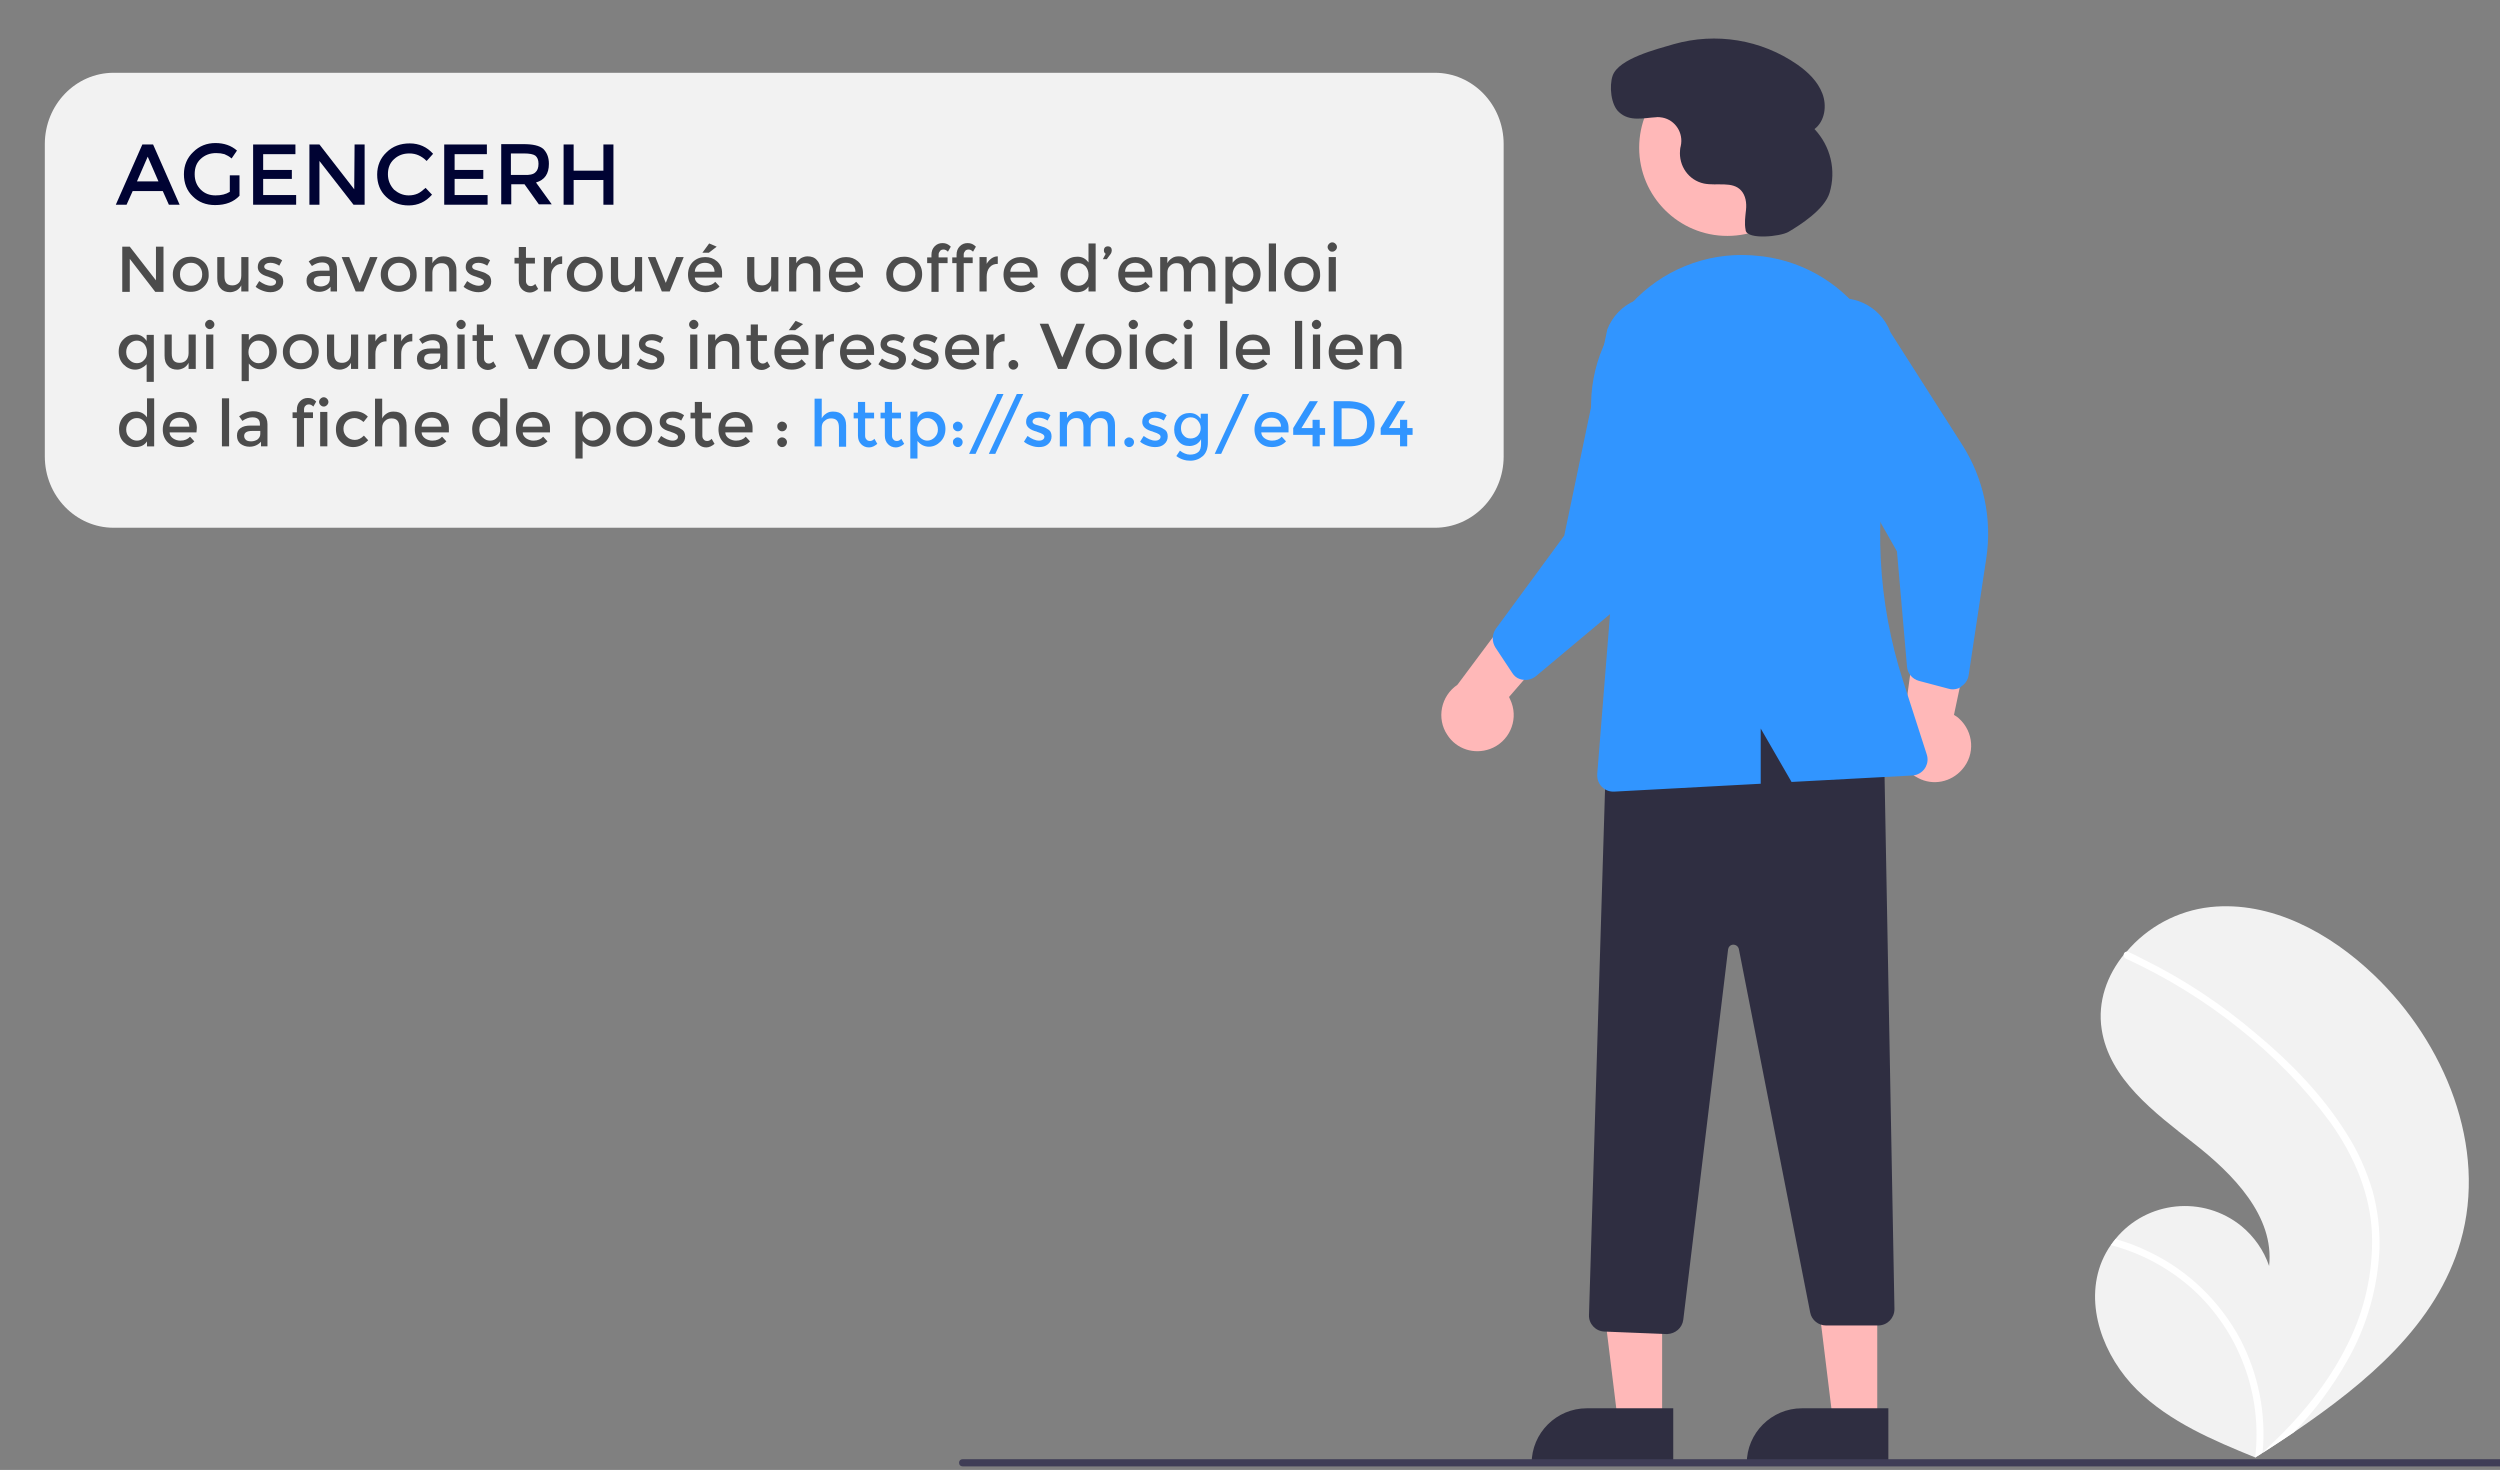<?xml version="1.0" encoding="utf-8"?>
<!-- Generator: Adobe Illustrator 24.0.1, SVG Export Plug-In . SVG Version: 6.00 Build 0)  -->
<svg version="1.1" id="e3c91520-adea-4e7e-8a45-4c2f0701f0ab"
	 xmlns="http://www.w3.org/2000/svg" xmlns:xlink="http://www.w3.org/1999/xlink" x="0px" y="0px" viewBox="0 0 697.3 410"
	 style="enable-background:new 0 0 697.3 410;" xml:space="preserve">
<rect x="0" y="0" width="697.3" height="410" fill="#808080" stroke="none"/>
<style type="text/css">
	.st0{fill:#F2F2F2;}
	.st1{fill:#FFFFFF;}
	.st2{fill:#FFB8B8;}
	.st3{fill:#2F2E41;}
	.st4{fill:#3195FF;}
	.st5{fill:#3F3D56;}
	.st6{fill:#000333;}
	.st7{fill:#4C4C4C;}
</style>
<path class="st0" d="M686.3,346.3c-6.7,23.2-26.2,39.4-46.5,53.2c-2.8,1.9-5.7,3.8-8.5,5.6c0,0,0,0-0.1,0c-0.1,0.1-0.3,0.2-0.4,0.3
	c-0.6,0.4-1.2,0.8-1.8,1.1l0.3,0.1c0,0,0.3,0.2,0,0c-0.1,0-0.2-0.1-0.3-0.1c-11.8-4.8-23.8-9.9-32.9-18.8c-9.4-9.3-14.9-23.8-9.8-36
	c0.7-1.6,1.5-3.1,2.5-4.5c0.4-0.6,0.9-1.2,1.3-1.7c8.7-10.6,24.4-12.2,35.1-3.5c3.5,2.9,6.2,6.7,7.7,11.1c1.5-13.9-10-25.6-21-34.2
	c-11-8.6-23.6-18-25.7-31.8c-1.2-7.7,1.5-15.2,6.4-21.1c0.2-0.2,0.3-0.4,0.5-0.5c5.9-7,14.3-11.5,23.4-12.5
	c16.9-1.8,33.4,7.2,45.7,19C681.9,290.8,693.9,319.9,686.3,346.3z"/>
<path class="st1" d="M654.4,316c3.3,5.1,5.7,10.6,7.4,16.3c1.4,5.2,2,10.5,1.9,15.9c-0.5,11-3.5,21.7-9,31.3
	c-4.1,7.3-9.1,14-14.9,20c-2.8,1.9-5.7,3.8-8.5,5.6c0,0,0,0-0.1,0c-0.1,0.1-0.3,0.2-0.4,0.3c-0.6,0.4-1.2,0.8-1.8,1.1
	c0,0,0.6,0.3,0.3,0.2c-0.1,0-0.2-0.1-0.3-0.1c2.1-17.6-4.4-35.2-17.5-47.1c-6.5-5.8-14.3-10-22.7-12.2c0.4-0.6,0.9-1.2,1.3-1.7
	c3.2,0.9,6.4,2.1,9.4,3.6c10.9,5.2,19.7,13.8,25.4,24.4c5,9.7,7.2,20.6,6.2,31.5c0.5-0.4,1-0.9,1.4-1.3c9-8.4,17-18,22.4-29.1
	c4.7-9.4,7-19.8,6.7-30.3c-0.4-11.4-5-22-11.6-31.3c-7.2-9.8-15.8-18.6-25.4-26.2c-9.7-7.8-20.3-14.3-31.6-19.5
	c-0.5-0.2-0.8-0.9-0.6-1.4c0.1-0.2,0.2-0.4,0.5-0.5c0.2-0.1,0.5-0.1,0.7,0c1.4,0.6,2.8,1.3,4.1,2c11.4,5.6,22.1,12.7,31.8,21
	C639,296.4,647.8,305.5,654.4,316z"/>
<path class="st2" d="M415.6,208.9c5.2-1.9,7.9-7.7,6-12.9c-0.2-0.6-0.5-1.1-0.7-1.6l23.4-27l-18.4-2.4l-19.4,26
	c-4.6,3.1-5.9,9.4-2.8,14C406.3,209,411.2,210.5,415.6,208.9z"/>
<path class="st2" d="M547.3,214.6c3.7-4.2,3.2-10.5-0.9-14.2c-0.4-0.4-0.9-0.7-1.4-1l7.4-35l-17.3,6.8l-4.4,32.2
	c-2.6,5-0.6,11.1,4.3,13.6C539.1,219.2,544.2,218.2,547.3,214.6L547.3,214.6z"/>
<polygon class="st2" points="463.6,396.8 451.3,396.8 445.5,349.5 463.6,349.5 "/>
<path class="st3" d="M466.7,408.7l-39.5,0v-0.5c0-8.5,6.9-15.4,15.4-15.4c0,0,0,0,0,0h0l24.1,0L466.7,408.7z"/>
<polygon class="st2" points="523.6,396.8 511.3,396.8 505.5,349.5 523.6,349.5 "/>
<path class="st3" d="M526.7,408.7l-39.5,0v-0.5c0-8.5,6.9-15.4,15.4-15.4c0,0,0,0,0,0h0l24.1,0L526.7,408.7z"/>
<path class="st3" d="M464.9,372.1l-17.4-0.7c-2.5-0.1-4.4-2.2-4.3-4.6l4.9-160.4l0.3-0.1c30.4-11,55.6-10.2,76.9,2.5l0.2,0.1
	l2.9,156.2c0,2.5-1.9,4.5-4.4,4.6c0,0-0.1,0-0.1,0h-14.6c-2.1,0-4-1.5-4.4-3.6L485,264.7c-0.2-0.8-0.9-1.3-1.8-1.2
	c-0.6,0.1-1.1,0.6-1.2,1.3l-12.5,103.3c-0.3,2.3-2.2,3.9-4.5,4C465,372.1,464.9,372.1,464.9,372.1z"/>
<circle class="st2" cx="481.8" cy="41.2" r="24.6"/>
<path class="st4" d="M423.9,189.4c-0.9-0.3-1.6-0.9-2.1-1.7l-4.7-7.1c-1-1.6-1-3.6,0.1-5.2l19.1-26l12-57.5
	c2.9-7.5,11.3-11.2,18.8-8.2c7.5,2.9,11.2,11.3,8.2,18.8l-5.7,36.6c-1.7,11.1-7.4,21.2-16,28.4l-25.2,21.1c-1,0.8-2.3,1.2-3.5,1
	C424.6,189.6,424.2,189.5,423.9,189.4z"/>
<path class="st4" d="M546.2,192c-0.9,0.3-1.8,0.4-2.7,0.1l-8.3-2.2c-1.8-0.5-3.2-2.1-3.3-4l-2.8-32.1l-29-51.1
	c-2.8-7.5,1.1-15.8,8.6-18.6c7.5-2.8,15.8,1.1,18.6,8.6c0,0,0,0,0,0l19.9,31.2c6.1,9.5,8.5,20.8,6.8,31.9l-4.9,32.5
	c-0.2,1.3-0.9,2.4-2,3.1C546.9,191.7,546.5,191.9,546.2,192z"/>
<path class="st4" d="M454.9,84.8c8.5-9.4,20.9-14.4,33.5-13.6c0.4,0,0.8,0.1,1.2,0.1h0c12,0.9,23,7,30.2,16.6
	c7.3,9.8,10,22.2,7.5,34.1c-4.8,22.5-3.6,45.9,3.5,67.9l6.6,20.5c0.8,2.4-0.5,4.9-2.9,5.7c-0.4,0.1-0.8,0.2-1.1,0.2l-33.7,1.8
	l-8.6-14.9v15.4l-40.9,2.2c-0.1,0-0.2,0-0.2,0c-2.5,0-4.5-2-4.5-4.5c0-0.1,0-0.2,0-0.4l4.6-57.4l-5.8-39
	C442.3,107,446.2,94.2,454.9,84.8z"/>
<path class="st3" d="M498.8,64.7c-2.3,1.3-11.3,2.2-11.9-0.4l0-0.1c-0.4-1.9-0.1-3.8,0.1-5.7s-0.1-4-1.4-5.4
	c-2.4-2.6-6.7-1.2-10.3-1.9c-4.3-0.9-7.1-4.9-6.7-9.3c0-0.4,0.1-0.8,0.2-1.2c0.8-3.6-1.5-7.2-5.1-7.9c-0.6-0.1-1.2-0.2-1.8-0.1
	c-3.5,0.2-7.4,1.3-10.3-1.4c-2.3-2-2.8-7.3-1.8-10.2c1.7-4.8,12.4-7.4,17.1-8.8C478.6,9,491.2,11,501.3,18c3,2.1,5.7,4.7,7,8.1
	s0.7,7.7-2.2,9.9c4.5,4.8,6.1,11.5,4.2,17.8C508.9,58.4,502.2,62.7,498.8,64.7z"/>
<path class="st5" d="M707.5,409h-439c-0.6,0-1-0.4-1-1s0.4-1,1-1h439c0.6,0,1,0.4,1,1S708,409,707.5,409z"/>
<path class="st0" d="M31.7,20.3h368.5c10.6,0,19.2,8.9,19.2,19.9v87.1c0,11-8.6,19.9-19.2,19.9H31.7c-10.6,0-19.2-8.9-19.2-19.9
	V40.2C12.5,29.2,21.1,20.3,31.7,20.3z"/>
<g>
	<path class="st6" d="M37,53.3l-1.7,3.8h-3l7.4-16.8h3l7.4,16.8h-3l-1.7-3.8H37z M44.2,50.6l-3-6.9l-3,6.9H44.2z"/>
	<path class="st6" d="M64,48.9h2.8v5.7c-1.6,1.7-3.8,2.6-6.8,2.6c-2.5,0-4.6-0.8-6.2-2.4c-1.7-1.6-2.5-3.7-2.5-6.2s0.9-4.6,2.6-6.2
		c1.7-1.7,3.8-2.5,6.2-2.5s4.4,0.7,6,2.1l-1.5,2.2c-0.7-0.6-1.3-0.9-2-1.2c-0.7-0.2-1.4-0.3-2.3-0.3c-1.7,0-3.1,0.5-4.3,1.6
		s-1.7,2.5-1.7,4.3s0.6,3.2,1.7,4.3c1.1,1.1,2.5,1.6,4.1,1.6s2.9-0.3,4-1v-4.6H64z"/>
	<path class="st6" d="M82.4,40.3V43h-9v4.4h8v2.5h-8v4.5h9.2v2.7h-12V40.3L82.4,40.3L82.4,40.3z"/>
	<path class="st6" d="M98.9,40.3h2.8v16.8h-3.1l-9.5-12.2v12.2h-2.8V40.3h2.8l9.7,12.5L98.9,40.3L98.9,40.3z"/>
	<path class="st6" d="M114,54.5c1,0,1.8-0.2,2.5-0.5s1.4-0.9,2.2-1.6l1.8,1.9c-1.8,2-3.9,3-6.5,3c-2.5,0-4.6-0.8-6.3-2.4
		c-1.7-1.6-2.5-3.7-2.5-6.2s0.9-4.6,2.6-6.2c1.7-1.7,3.9-2.5,6.5-2.5s4.8,1,6.5,2.9l-1.8,2c-0.8-0.8-1.6-1.3-2.3-1.6
		c-0.7-0.3-1.5-0.5-2.5-0.5c-1.7,0-3.1,0.5-4.3,1.6c-1.2,1.1-1.7,2.5-1.7,4.2s0.6,3.1,1.7,4.3C111.1,53.9,112.4,54.5,114,54.5z"/>
	<path class="st6" d="M135.8,40.3V43h-9v4.4h8v2.5h-8v4.5h9.2v2.7h-12.1V40.3L135.8,40.3L135.8,40.3z"/>
	<path class="st6" d="M153.1,45.7c0,2.8-1.2,4.5-3.6,5.2l4.4,6.1h-3.6l-4-5.6h-3.7V57h-2.8V40.2h6.2c2.6,0,4.4,0.4,5.5,1.3
		C152.5,42.5,153.1,43.8,153.1,45.7z M149.3,48.1c0.6-0.5,0.9-1.3,0.9-2.4s-0.3-1.8-0.9-2.3c-0.6-0.4-1.6-0.6-3.2-0.6h-3.6v6h3.5
		C147.7,48.9,148.8,48.6,149.3,48.1z"/>
	<path class="st6" d="M157.2,57.1V40.3h2.8v7.3h8.3v-7.3h2.8v16.8h-2.8v-6.9H160v6.9H157.2z"/>
</g>
<g>
	<path class="st7" d="M43.5,68.8h2.1v12.6h-2.3l-7.1-9.2v9.2h-2.1V68.8h2.1l7.3,9.4V68.8z"/>
	<path class="st7" d="M56.8,80c-1,1-2.2,1.4-3.6,1.4s-2.6-0.5-3.6-1.4c-1-1-1.4-2.1-1.4-3.5s0.5-2.5,1.4-3.5c1-1,2.2-1.4,3.6-1.4
		s2.6,0.5,3.6,1.4s1.4,2.1,1.4,3.5C58.3,77.9,57.8,79.1,56.8,80z M51.1,78.8c0.6,0.6,1.3,0.9,2.2,0.9s1.6-0.3,2.2-0.9
		c0.6-0.6,0.9-1.3,0.9-2.3c0-0.9-0.3-1.7-0.9-2.3c-0.6-0.6-1.3-0.9-2.2-0.9s-1.6,0.3-2.2,0.9c-0.6,0.6-0.9,1.3-0.9,2.3
		C50.2,77.5,50.5,78.2,51.1,78.8z"/>
	<path class="st7" d="M67.3,76.9v-5.2h2v9.6h-2v-1.7C67,80.2,66.5,80.7,66,81c-0.6,0.3-1.2,0.5-1.8,0.5c-1.1,0-2-0.3-2.6-1
		c-0.7-0.7-1-1.6-1-2.9v-5.9h2V77c0,1.8,0.7,2.6,2.2,2.6c0.7,0,1.3-0.2,1.8-0.7C67,78.5,67.3,77.8,67.3,76.9z"/>
	<path class="st7" d="M79,78.5c0,0.9-0.3,1.6-1,2.2c-0.7,0.5-1.5,0.8-2.5,0.8c-0.7,0-1.4-0.1-2.2-0.4s-1.4-0.6-2-1.1l1-1.6
		c1.1,0.8,2.2,1.3,3.2,1.3c0.5,0,0.8-0.1,1.1-0.3c0.3-0.2,0.4-0.5,0.4-0.8c0-0.5-0.6-0.9-1.9-1.3c-0.1,0-0.2-0.1-0.2-0.1
		c-2-0.5-3-1.4-3-2.7c0-0.9,0.3-1.6,1-2.1s1.6-0.8,2.7-0.8s2.1,0.3,3.1,1l-0.8,1.5c-0.8-0.5-1.6-0.8-2.5-0.8c-0.5,0-0.9,0.1-1.2,0.3
		c-0.3,0.2-0.5,0.4-0.5,0.8c0,0.3,0.2,0.5,0.5,0.7c0.2,0.1,0.5,0.2,0.9,0.3c0.4,0.1,0.7,0.2,1,0.3c0.3,0.1,0.6,0.2,0.9,0.3
		c0.3,0.1,0.6,0.3,0.9,0.5C78.7,76.9,79,77.6,79,78.5z"/>
	<path class="st7" d="M94,81.3h-1.8V80c-0.8,0.9-1.9,1.4-3.2,1.4c-1,0-1.8-0.3-2.5-0.8c-0.7-0.6-1-1.3-1-2.3s0.3-1.6,1-2.1
		s1.6-0.7,2.8-0.7h2.6v-0.4c0-1.3-0.7-1.9-2.1-1.9c-0.9,0-1.8,0.3-2.8,1l-0.9-1.3c1.2-0.9,2.5-1.4,4-1.4c1.1,0,2,0.3,2.8,0.9
		c0.7,0.6,1.1,1.5,1.1,2.7V81.3z M92,77.8V77h-2.3c-1.5,0-2.2,0.5-2.2,1.4c0,0.5,0.2,0.8,0.5,1.1c0.4,0.2,0.9,0.4,1.5,0.4
		s1.2-0.2,1.7-0.5S92,78.4,92,77.8z"/>
	<path class="st7" d="M99.2,81.3l-3.9-9.6h2.1l2.9,7.2l2.9-7.2h2.1l-3.9,9.6H99.2z"/>
	<path class="st7" d="M114.8,80c-1,1-2.2,1.4-3.6,1.4s-2.6-0.5-3.6-1.4c-1-1-1.4-2.1-1.4-3.5s0.5-2.5,1.4-3.5c1-1,2.2-1.4,3.6-1.4
		s2.6,0.5,3.6,1.4s1.4,2.1,1.4,3.5C116.3,77.9,115.8,79.1,114.8,80z M109.1,78.8c0.6,0.6,1.3,0.9,2.2,0.9c0.9,0,1.6-0.3,2.2-0.9
		s0.9-1.3,0.9-2.3c0-0.9-0.3-1.7-0.9-2.3c-0.6-0.6-1.3-0.9-2.2-0.9c-0.9,0-1.6,0.3-2.2,0.9s-0.9,1.3-0.9,2.3
		C108.2,77.5,108.5,78.2,109.1,78.8z"/>
	<path class="st7" d="M120.6,76.1v5.2h-2v-9.6h2v1.7c0.3-0.6,0.8-1,1.3-1.4s1.2-0.5,1.8-0.5c1.1,0,2,0.3,2.6,1c0.7,0.7,1,1.6,1,2.9
		v5.9h-2V76c0-1.8-0.7-2.6-2.2-2.6c-0.7,0-1.3,0.2-1.8,0.7C120.8,74.6,120.6,75.3,120.6,76.1z"/>
	<path class="st7" d="M137,78.5c0,0.9-0.3,1.6-1,2.2c-0.7,0.5-1.5,0.8-2.5,0.8c-0.7,0-1.4-0.1-2.2-0.4s-1.4-0.6-2-1.1l1-1.6
		c1.1,0.8,2.2,1.3,3.2,1.3c0.5,0,0.8-0.1,1.1-0.3c0.3-0.2,0.4-0.5,0.4-0.8c0-0.5-0.6-0.9-1.9-1.3c-0.1,0-0.2-0.1-0.2-0.1
		c-2-0.5-3-1.4-3-2.7c0-0.9,0.3-1.6,1-2.1s1.6-0.8,2.7-0.8s2.1,0.3,3.1,1l-0.8,1.5c-0.8-0.5-1.6-0.8-2.5-0.8c-0.5,0-0.9,0.1-1.2,0.3
		c-0.3,0.2-0.5,0.4-0.5,0.8c0,0.3,0.2,0.5,0.5,0.7c0.2,0.1,0.5,0.2,0.9,0.3c0.4,0.1,0.7,0.2,1,0.3c0.3,0.1,0.6,0.2,0.9,0.3
		c0.3,0.1,0.6,0.3,0.9,0.5C136.7,76.9,137,77.6,137,78.5z"/>
	<path class="st7" d="M146.7,73.4v4.9c0,0.5,0.1,0.8,0.4,1.1c0.2,0.3,0.6,0.4,1,0.4s0.8-0.2,1.2-0.6l0.8,1.4c-0.7,0.6-1.5,1-2.3,1
		s-1.6-0.3-2.2-0.9s-0.9-1.4-0.9-2.4v-4.8h-1.2v-1.6h1.2v-3h2v3h2.5v1.6h-2.5V73.4z"/>
	<path class="st7" d="M156.8,73.6c-1,0-1.7,0.3-2.3,1s-0.8,1.5-0.8,2.6v4.1h-2v-9.6h2v1.9c0.3-0.6,0.8-1.1,1.3-1.5
		c0.6-0.4,1.1-0.6,1.8-0.6v2C156.8,73.6,156.8,73.6,156.8,73.6z"/>
	<path class="st7" d="M166.7,80c-1,1-2.2,1.4-3.6,1.4s-2.6-0.5-3.6-1.4c-1-1-1.4-2.1-1.4-3.5s0.5-2.5,1.4-3.5c1-1,2.2-1.4,3.6-1.4
		s2.6,0.5,3.6,1.4s1.4,2.1,1.4,3.5C168.2,77.9,167.7,79.1,166.7,80z M161,78.8c0.6,0.6,1.3,0.9,2.2,0.9c0.9,0,1.6-0.3,2.2-0.9
		s0.9-1.3,0.9-2.3c0-0.9-0.3-1.7-0.9-2.3c-0.6-0.6-1.3-0.9-2.2-0.9c-0.9,0-1.6,0.3-2.2,0.9s-0.9,1.3-0.9,2.3
		C160.1,77.5,160.4,78.2,161,78.8z"/>
	<path class="st7" d="M177.1,76.9v-5.2h2v9.6h-2v-1.7c-0.3,0.6-0.8,1.1-1.3,1.4c-0.6,0.3-1.2,0.5-1.8,0.5c-1.1,0-2-0.3-2.6-1
		c-0.7-0.7-1-1.6-1-2.9v-5.9h2V77c0,1.8,0.7,2.6,2.2,2.6c0.7,0,1.3-0.2,1.8-0.7C176.9,78.5,177.1,77.8,177.1,76.9z"/>
	<path class="st7" d="M184.6,81.3l-3.9-9.6h2.1l2.9,7.2l2.9-7.2h2.1l-3.9,9.6H184.6z"/>
	<path class="st7" d="M201.3,77.4h-7.5c0,0.7,0.4,1.3,1,1.7c0.6,0.4,1.3,0.6,2,0.6c1.2,0,2.1-0.4,2.7-1.1l1.2,1.3
		c-1,1.1-2.4,1.6-4,1.6c-1.3,0-2.5-0.4-3.4-1.3s-1.4-2.1-1.4-3.6s0.5-2.7,1.4-3.6c1-0.9,2.1-1.3,3.4-1.3s2.4,0.4,3.3,1.2
		c0.9,0.8,1.4,1.9,1.4,3.2v1.3H201.3z M193.8,75.8h5.5c0-0.8-0.3-1.4-0.8-1.9c-0.5-0.4-1.1-0.6-1.9-0.6c-0.7,0-1.4,0.2-2,0.7
		C194.1,74.5,193.8,75.1,193.8,75.8z M197.7,70.5h-1.8l1.9-2.6l2.1,0.9L197.7,70.5z"/>
	<path class="st7" d="M215.1,76.9v-5.2h2v9.6h-2v-1.7c-0.3,0.6-0.8,1.1-1.3,1.4c-0.6,0.3-1.2,0.5-1.8,0.5c-1.1,0-2-0.3-2.6-1
		c-0.7-0.7-1-1.6-1-2.9v-5.9h2V77c0,1.8,0.7,2.6,2.2,2.6c0.7,0,1.3-0.2,1.8-0.7C214.9,78.5,215.1,77.8,215.1,76.9z"/>
	<path class="st7" d="M222.1,76.1v5.2h-2v-9.6h2v1.7c0.3-0.6,0.8-1,1.3-1.4c0.6-0.3,1.2-0.5,1.8-0.5c1.1,0,2,0.3,2.6,1
		c0.7,0.7,1,1.6,1,2.9v5.9h-2V76c0-1.8-0.7-2.6-2.2-2.6c-0.7,0-1.3,0.2-1.8,0.7C222.3,74.6,222.1,75.3,222.1,76.1z"/>
	<path class="st7" d="M240.6,77.4h-7.5c0,0.7,0.4,1.3,1,1.7c0.6,0.4,1.3,0.6,2,0.6c1.2,0,2.1-0.4,2.7-1.1l1.2,1.3
		c-1,1.1-2.4,1.6-4,1.6c-1.3,0-2.5-0.4-3.4-1.3s-1.4-2.1-1.4-3.6s0.5-2.7,1.4-3.6c1-0.9,2.1-1.3,3.4-1.3s2.4,0.4,3.3,1.2
		c0.9,0.8,1.4,1.9,1.4,3.2v1.3H240.6z M233.1,75.8h5.5c0-0.8-0.3-1.4-0.8-1.9c-0.5-0.4-1.1-0.6-1.9-0.6c-0.7,0-1.4,0.2-2,0.7
		C233.4,74.5,233.1,75.1,233.1,75.8z"/>
	<path class="st7" d="M255.8,80c-1,1-2.2,1.4-3.6,1.4s-2.6-0.5-3.6-1.4s-1.4-2.1-1.4-3.5s0.5-2.5,1.4-3.5s2.2-1.4,3.6-1.4
		s2.6,0.5,3.6,1.4s1.4,2.1,1.4,3.5C257.2,77.9,256.7,79.1,255.8,80z M250,78.8c0.6,0.6,1.3,0.9,2.2,0.9s1.6-0.3,2.2-0.9
		s0.9-1.3,0.9-2.3c0-0.9-0.3-1.7-0.9-2.3c-0.6-0.6-1.3-0.9-2.2-0.9s-1.6,0.3-2.2,0.9s-0.9,1.3-0.9,2.3
		C249.1,77.5,249.4,78.2,250,78.8z"/>
	<path class="st7" d="M261.8,71v0.8h2.5v1.6h-2.5v8h-2v-8h-1.2v-1.6h1.2v-0.7c0-1,0.3-1.8,0.9-2.4s1.3-0.9,2.2-0.9
		c0.9,0,1.6,0.3,2.3,1l-0.8,1.4c-0.4-0.4-0.8-0.6-1.2-0.6c-0.4,0-0.8,0.1-1,0.4S261.8,70.5,261.8,71z"/>
	<path class="st7" d="M268.8,71v0.8h2.5v1.6h-2.5v8h-2v-8h-1.2v-1.6h1.2v-0.7c0-1,0.3-1.8,0.9-2.4s1.3-0.9,2.2-0.9
		c0.9,0,1.6,0.3,2.3,1l-0.8,1.4c-0.4-0.4-0.8-0.6-1.2-0.6c-0.4,0-0.8,0.1-1,0.4S268.8,70.5,268.8,71z"/>
	<path class="st7" d="M278.3,73.6c-1,0-1.7,0.3-2.3,1c-0.5,0.6-0.8,1.5-0.8,2.6v4.1h-2v-9.6h2v1.9c0.3-0.6,0.8-1.1,1.3-1.5
		c0.6-0.4,1.1-0.6,1.8-0.6v2C278.3,73.6,278.3,73.6,278.3,73.6z"/>
	<path class="st7" d="M289.3,77.4h-7.5c0,0.7,0.4,1.3,1,1.7c0.6,0.4,1.3,0.6,2,0.6c1.2,0,2.1-0.4,2.7-1.1l1.2,1.3
		c-1,1.1-2.4,1.6-4,1.6c-1.3,0-2.5-0.4-3.4-1.3s-1.4-2.1-1.4-3.6s0.5-2.7,1.4-3.6c1-0.9,2.1-1.3,3.4-1.3s2.4,0.4,3.3,1.2
		c0.9,0.8,1.4,1.9,1.4,3.2v1.3H289.3z M281.8,75.8h5.5c0-0.8-0.3-1.4-0.8-1.9c-0.5-0.4-1.1-0.6-1.9-0.6c-0.7,0-1.4,0.2-2,0.7
		C282.1,74.5,281.8,75.1,281.8,75.8z"/>
	<path class="st7" d="M297.2,80.1c-0.9-0.9-1.4-2.1-1.4-3.6s0.5-2.7,1.4-3.6s2-1.3,3.3-1.3s2.3,0.5,3.1,1.6v-5.3h2v13.4h-2v-1.4
		c-0.7,1.1-1.8,1.6-3.3,1.6C299.1,81.5,298.1,81,297.2,80.1z M297.8,76.6c0,0.9,0.3,1.7,0.9,2.2s1.3,0.9,2.1,0.9s1.5-0.3,2-0.9
		c0.6-0.6,0.8-1.3,0.8-2.2c0-0.9-0.3-1.7-0.8-2.3c-0.6-0.6-1.2-0.9-2-0.9s-1.5,0.3-2.1,0.9S297.8,75.7,297.8,76.6z"/>
	<path class="st7" d="M308.4,70.8c-0.3-0.2-0.5-0.5-0.5-0.9s0.1-0.7,0.3-0.9c0.2-0.2,0.5-0.3,0.8-0.3s0.6,0.1,0.8,0.3
		c0.2,0.2,0.3,0.5,0.3,0.8s-0.1,0.7-0.3,1l-1.1,1.5h-1.1L308.4,70.8z"/>
	<path class="st7" d="M321.3,77.4h-7.5c0,0.7,0.4,1.3,1,1.7c0.6,0.4,1.3,0.6,2,0.6c1.2,0,2.1-0.4,2.7-1.1l1.2,1.3
		c-1,1.1-2.4,1.6-4,1.6c-1.3,0-2.5-0.4-3.4-1.3s-1.4-2.1-1.4-3.6s0.5-2.7,1.4-3.6c1-0.9,2.1-1.3,3.4-1.3s2.4,0.4,3.3,1.2
		c0.9,0.8,1.4,1.9,1.4,3.2v1.3H321.3z M313.8,75.8h5.5c0-0.8-0.3-1.4-0.8-1.9c-0.5-0.4-1.1-0.6-1.9-0.6c-0.7,0-1.4,0.2-2,0.7
		C314.1,74.5,313.8,75.1,313.8,75.8z"/>
	<path class="st7" d="M325.6,76.1v5.2h-2v-9.6h2v1.7c0.3-0.6,0.7-1,1.3-1.4s1.2-0.5,1.9-0.5c1.5,0,2.5,0.6,3.1,1.9
		c0.9-1.2,2.1-1.9,3.5-1.9c1.1,0,2,0.3,2.6,1c0.7,0.7,1,1.6,1,2.9v5.9h-2V76c0-1.8-0.7-2.6-2.2-2.6c-0.7,0-1.3,0.2-1.8,0.7
		c-0.5,0.4-0.8,1.1-0.8,1.9v5.3h-2V76c0-0.9-0.2-1.6-0.5-2s-0.8-0.6-1.5-0.6s-1.3,0.2-1.8,0.7C325.8,74.6,325.6,75.3,325.6,76.1z"/>
	<path class="st7" d="M346.9,71.6c1.3,0,2.4,0.4,3.3,1.3c0.9,0.9,1.4,2.1,1.4,3.5c0,1.5-0.5,2.7-1.4,3.6s-2,1.4-3.2,1.4
		s-2.3-0.5-3.2-1.6v4.9h-2V71.6h2v1.7C344.6,72.2,345.7,71.6,346.9,71.6z M343.8,76.6c0,0.9,0.3,1.7,0.8,2.2s1.2,0.9,2,0.9
		s1.5-0.3,2.1-0.9s0.9-1.3,0.9-2.2c0-0.9-0.3-1.7-0.9-2.3s-1.3-0.9-2.1-0.9s-1.5,0.3-2,0.9S343.8,75.7,343.8,76.6z"/>
	<path class="st7" d="M355.9,81.3h-2V67.9h2V81.3z"/>
	<path class="st7" d="M366.8,80c-1,1-2.2,1.4-3.6,1.4c-1.4,0-2.6-0.5-3.6-1.4s-1.4-2.1-1.4-3.5s0.5-2.5,1.4-3.5s2.2-1.4,3.6-1.4
		c1.4,0,2.6,0.5,3.6,1.4s1.4,2.1,1.4,3.5C368.3,77.9,367.8,79.1,366.8,80z M361.1,78.8c0.6,0.6,1.3,0.9,2.2,0.9s1.6-0.3,2.2-0.9
		c0.6-0.6,0.9-1.3,0.9-2.3c0-0.9-0.3-1.7-0.9-2.3c-0.6-0.6-1.3-0.9-2.2-0.9s-1.6,0.3-2.2,0.9c-0.6,0.6-0.9,1.3-0.9,2.3
		C360.2,77.5,360.5,78.2,361.1,78.8z"/>
	<path class="st7" d="M370.7,69.8c-0.3-0.3-0.4-0.6-0.4-0.9s0.1-0.6,0.4-0.9s0.6-0.4,0.9-0.4c0.3,0,0.6,0.1,0.9,0.4s0.4,0.6,0.4,0.9
		s-0.1,0.6-0.4,0.9s-0.6,0.4-0.9,0.4C371.2,70.2,370.9,70.1,370.7,69.8z M372.6,81.3h-2v-9.6h2V81.3z"/>
	<path class="st7" d="M37.7,103.1c-1.2,0-2.3-0.5-3.2-1.4s-1.4-2.1-1.4-3.6s0.5-2.7,1.4-3.5c0.9-0.9,2-1.3,3.3-1.3s2.3,0.6,3.1,1.8
		v-1.7h2v13.1h-2v-4.9C40,102.5,38.9,103.1,37.7,103.1z M35.2,98.2c0,0.9,0.3,1.7,0.9,2.2c0.6,0.6,1.3,0.9,2.1,0.9s1.5-0.3,2-0.9
		c0.6-0.6,0.8-1.3,0.8-2.2c0-0.9-0.3-1.7-0.8-2.3c-0.6-0.6-1.2-0.9-2-0.9s-1.5,0.3-2.1,0.9C35.5,96.5,35.2,97.3,35.2,98.2z"/>
	<path class="st7" d="M52.6,98.5v-5.2h2v9.6h-2v-1.7c-0.3,0.6-0.8,1.1-1.3,1.4c-0.6,0.3-1.2,0.5-1.8,0.5c-1.1,0-2-0.3-2.6-1
		c-0.7-0.7-1-1.6-1-2.9v-5.9h2v5.3c0,1.8,0.7,2.6,2.2,2.6c0.7,0,1.3-0.2,1.8-0.7C52.3,100.1,52.6,99.4,52.6,98.5z"/>
	<path class="st7" d="M57.6,91.4c-0.3-0.3-0.4-0.6-0.4-0.9s0.1-0.6,0.4-0.9s0.6-0.4,0.9-0.4s0.6,0.1,0.9,0.4
		c0.3,0.3,0.4,0.6,0.4,0.9s-0.1,0.6-0.4,0.9c-0.3,0.3-0.6,0.4-0.9,0.4S57.9,91.7,57.6,91.4z M59.5,102.9h-2v-9.6h2V102.9z"/>
	<path class="st7" d="M72.5,93.2c1.3,0,2.4,0.4,3.3,1.3s1.4,2.1,1.4,3.5c0,1.5-0.5,2.7-1.4,3.6s-2,1.4-3.2,1.4s-2.3-0.5-3.2-1.6v4.9
		h-2V93.2h2v1.7C70.2,93.8,71.2,93.2,72.5,93.2z M69.3,98.2c0,0.9,0.3,1.7,0.8,2.2c0.6,0.6,1.2,0.9,2,0.9s1.5-0.3,2.1-0.9
		s0.9-1.3,0.9-2.2c0-0.9-0.3-1.7-0.9-2.3c-0.6-0.6-1.3-0.9-2.1-0.9s-1.5,0.3-2,0.9C69.6,96.5,69.3,97.3,69.3,98.2z"/>
	<path class="st7" d="M87.5,101.6c-1,1-2.2,1.4-3.6,1.4s-2.6-0.5-3.6-1.4c-1-1-1.4-2.1-1.4-3.5s0.5-2.5,1.4-3.5c1-1,2.2-1.4,3.6-1.4
		s2.6,0.5,3.6,1.4s1.4,2.1,1.4,3.5S88.4,100.7,87.5,101.6z M81.7,100.4c0.6,0.6,1.3,0.9,2.2,0.9c0.9,0,1.6-0.3,2.2-0.9
		s0.9-1.3,0.9-2.3c0-0.9-0.3-1.7-0.9-2.3c-0.6-0.6-1.3-0.9-2.2-0.9c-0.9,0-1.6,0.3-2.2,0.9s-0.9,1.3-0.9,2.3
		C80.8,99.1,81.1,99.8,81.7,100.4z"/>
	<path class="st7" d="M97.9,98.5v-5.2h2v9.6h-2v-1.7c-0.3,0.6-0.8,1.1-1.3,1.4c-0.6,0.3-1.2,0.5-1.8,0.5c-1.1,0-2-0.3-2.6-1
		c-0.7-0.7-1-1.6-1-2.9v-5.9h2v5.3c0,1.8,0.7,2.6,2.2,2.6c0.7,0,1.3-0.2,1.8-0.7C97.6,100.1,97.9,99.4,97.9,98.5z"/>
	<path class="st7" d="M107.8,95.2c-1,0-1.7,0.3-2.3,1s-0.8,1.5-0.8,2.6v4.1h-2v-9.6h2v1.9c0.3-0.6,0.8-1.1,1.3-1.5
		c0.6-0.4,1.1-0.6,1.8-0.6v2C107.9,95.2,107.9,95.2,107.8,95.2z"/>
	<path class="st7" d="M115,95.2c-1,0-1.7,0.3-2.3,1s-0.8,1.5-0.8,2.6v4.1h-2v-9.6h2v1.9c0.3-0.6,0.8-1.1,1.3-1.5
		c0.6-0.4,1.1-0.6,1.8-0.6v2C115.1,95.2,115,95.2,115,95.2z"/>
	<path class="st7" d="M124.8,102.9H123v-1.2c-0.8,0.9-1.9,1.4-3.2,1.4c-1,0-1.8-0.3-2.5-0.8c-0.7-0.6-1-1.3-1-2.3s0.3-1.6,1-2.1
		s1.6-0.7,2.8-0.7h2.6v-0.4c0-1.3-0.7-1.9-2.1-1.9c-0.9,0-1.8,0.3-2.8,1l-0.9-1.3c1.2-0.9,2.5-1.4,4-1.4c1.1,0,2,0.3,2.8,0.9
		c0.7,0.6,1.1,1.5,1.1,2.7V102.9z M122.8,99.4v-0.8h-2.3c-1.5,0-2.2,0.5-2.2,1.4c0,0.5,0.2,0.8,0.5,1.1c0.4,0.2,0.9,0.4,1.5,0.4
		s1.2-0.2,1.7-0.5S122.8,100,122.8,99.4z"/>
	<path class="st7" d="M127.7,91.4c-0.3-0.3-0.4-0.6-0.4-0.9s0.1-0.6,0.4-0.9c0.3-0.3,0.6-0.4,0.9-0.4s0.6,0.1,0.9,0.4
		s0.4,0.6,0.4,0.9s-0.1,0.6-0.4,0.9s-0.6,0.4-0.9,0.4S128,91.7,127.7,91.4z M129.6,102.9h-2v-9.6h2V102.9z"/>
	<path class="st7" d="M135,95v4.9c0,0.5,0.1,0.8,0.4,1.1c0.2,0.3,0.6,0.4,1,0.4s0.8-0.2,1.2-0.6l0.8,1.4c-0.7,0.6-1.5,1-2.3,1
		s-1.6-0.3-2.2-0.9s-0.9-1.4-0.9-2.4v-4.8h-1.2v-1.6h1.2v-3h2v3h2.5v1.6H135V95z"/>
	<path class="st7" d="M147.5,102.9l-3.9-9.6h2.1l2.9,7.2l2.9-7.2h2.1l-3.9,9.6H147.5z"/>
	<path class="st7" d="M163.1,101.6c-1,1-2.2,1.4-3.6,1.4s-2.6-0.5-3.6-1.4c-1-1-1.4-2.1-1.4-3.5s0.5-2.5,1.4-3.5
		c1-1,2.2-1.4,3.6-1.4s2.6,0.5,3.6,1.4s1.4,2.1,1.4,3.5C164.6,99.5,164.1,100.7,163.1,101.6z M157.4,100.4c0.6,0.6,1.3,0.9,2.2,0.9
		c0.9,0,1.6-0.3,2.2-0.9s0.9-1.3,0.9-2.3c0-0.9-0.3-1.7-0.9-2.3c-0.6-0.6-1.3-0.9-2.2-0.9c-0.9,0-1.6,0.3-2.2,0.9s-0.9,1.3-0.9,2.3
		C156.5,99.1,156.8,99.8,157.4,100.4z"/>
	<path class="st7" d="M173.5,98.5v-5.2h2v9.6h-2v-1.7c-0.3,0.6-0.8,1.1-1.3,1.4c-0.6,0.3-1.2,0.5-1.8,0.5c-1.1,0-2-0.3-2.6-1
		c-0.7-0.7-1-1.6-1-2.9v-5.9h2v5.3c0,1.8,0.7,2.6,2.2,2.6c0.7,0,1.3-0.2,1.8-0.7C173.3,100.1,173.5,99.4,173.5,98.5z"/>
	<path class="st7" d="M185.3,100.1c0,0.9-0.3,1.6-1,2.2c-0.7,0.5-1.5,0.8-2.5,0.8c-0.7,0-1.4-0.1-2.2-0.4s-1.4-0.6-2-1.1l1-1.6
		c1.1,0.8,2.2,1.3,3.2,1.3c0.5,0,0.8-0.1,1.1-0.3c0.3-0.2,0.4-0.5,0.4-0.8c0-0.5-0.6-0.9-1.9-1.3c-0.1,0-0.2-0.1-0.2-0.1
		c-2-0.5-3-1.4-3-2.7c0-0.9,0.3-1.6,1-2.1s1.6-0.8,2.7-0.8s2.1,0.3,3.1,1l-0.8,1.5c-0.8-0.5-1.6-0.8-2.5-0.8c-0.5,0-0.9,0.1-1.2,0.3
		c-0.3,0.2-0.5,0.4-0.5,0.8c0,0.3,0.2,0.5,0.5,0.7c0.2,0.1,0.5,0.2,0.9,0.3c0.4,0.1,0.7,0.2,1,0.3c0.3,0.1,0.6,0.2,0.9,0.3
		c0.3,0.1,0.6,0.3,0.9,0.5C185,98.5,185.3,99.2,185.3,100.1z"/>
	<path class="st7" d="M192.6,91.4c-0.3-0.3-0.4-0.6-0.4-0.9s0.1-0.6,0.4-0.9s0.6-0.4,0.9-0.4s0.6,0.1,0.9,0.4s0.4,0.6,0.4,0.9
		s-0.1,0.6-0.4,0.9s-0.6,0.4-0.9,0.4S192.9,91.7,192.6,91.4z M194.5,102.9h-2v-9.6h2V102.9z"/>
	<path class="st7" d="M199.5,97.7v5.2h-2v-9.6h2V95c0.3-0.6,0.8-1,1.3-1.4c0.6-0.3,1.2-0.5,1.8-0.5c1.1,0,2,0.3,2.6,1
		c0.7,0.7,1,1.6,1,2.9v5.9h-2v-5.2c0-1.8-0.7-2.6-2.2-2.6c-0.7,0-1.3,0.2-1.8,0.7C199.7,96.2,199.5,96.9,199.5,97.7z"/>
	<path class="st7" d="M211.4,95v4.9c0,0.5,0.1,0.8,0.4,1.1s0.6,0.4,1,0.4s0.8-0.2,1.2-0.6l0.8,1.4c-0.7,0.6-1.5,1-2.3,1
		c-0.9,0-1.6-0.3-2.2-0.9s-0.9-1.4-0.9-2.4v-4.8h-1.2v-1.6h1.2v-3h2v3h2.5v1.6h-2.5V95z"/>
	<path class="st7" d="M225.4,99h-7.5c0,0.7,0.4,1.3,1,1.7c0.6,0.4,1.3,0.6,2,0.6c1.2,0,2.1-0.4,2.7-1.1l1.2,1.3
		c-1,1.1-2.4,1.6-4,1.6c-1.3,0-2.5-0.4-3.4-1.3s-1.4-2.1-1.4-3.6s0.5-2.7,1.4-3.6c1-0.9,2.1-1.3,3.4-1.3s2.4,0.4,3.3,1.2
		c0.9,0.8,1.4,1.9,1.4,3.2V99H225.4z M217.9,97.4h5.5c0-0.8-0.3-1.4-0.8-1.9c-0.5-0.4-1.1-0.6-1.9-0.6c-0.7,0-1.4,0.2-2,0.7
		C218.2,96.1,217.9,96.7,217.9,97.4z M221.8,92.1H220l1.9-2.6l2.1,0.9L221.8,92.1z"/>
	<path class="st7" d="M232.6,95.2c-1,0-1.7,0.3-2.3,1c-0.5,0.6-0.8,1.5-0.8,2.6v4.1h-2v-9.6h2v1.9c0.3-0.6,0.8-1.1,1.3-1.5
		c0.6-0.4,1.1-0.6,1.8-0.6v2C232.7,95.2,232.7,95.2,232.6,95.2z"/>
	<path class="st7" d="M243.7,99h-7.5c0,0.7,0.4,1.3,1,1.7c0.6,0.4,1.3,0.6,2,0.6c1.2,0,2.1-0.4,2.7-1.1l1.2,1.3
		c-1,1.1-2.4,1.6-4,1.6c-1.3,0-2.5-0.4-3.4-1.3s-1.4-2.1-1.4-3.6s0.5-2.7,1.4-3.6c1-0.9,2.1-1.3,3.4-1.3s2.4,0.4,3.3,1.2
		c0.9,0.8,1.4,1.9,1.4,3.2V99H243.7z M236.1,97.4h5.5c0-0.8-0.3-1.4-0.8-1.9c-0.5-0.4-1.1-0.6-1.9-0.6c-0.7,0-1.4,0.2-2,0.7
		C236.4,96.1,236.1,96.7,236.1,97.4z"/>
	<path class="st7" d="M252.7,100.1c0,0.9-0.3,1.6-1,2.2s-1.5,0.8-2.5,0.8c-0.7,0-1.4-0.1-2.2-0.4s-1.4-0.6-2-1.1l1-1.6
		c1.1,0.8,2.2,1.3,3.2,1.3c0.5,0,0.8-0.1,1.1-0.3s0.4-0.5,0.4-0.8c0-0.5-0.6-0.9-1.9-1.3c-0.1,0-0.2-0.1-0.2-0.1c-2-0.5-3-1.4-3-2.7
		c0-0.9,0.3-1.6,1-2.1s1.6-0.8,2.7-0.8s2.1,0.3,3.1,1l-0.8,1.5c-0.8-0.5-1.6-0.8-2.5-0.8c-0.5,0-0.9,0.1-1.2,0.3
		c-0.3,0.2-0.5,0.4-0.5,0.8c0,0.3,0.2,0.5,0.5,0.7c0.2,0.1,0.5,0.2,0.9,0.3c0.4,0.1,0.7,0.2,1,0.3c0.3,0.1,0.6,0.2,0.9,0.3
		c0.3,0.1,0.6,0.3,0.9,0.5C252.4,98.5,252.7,99.2,252.7,100.1z"/>
	<path class="st7" d="M261.8,100.1c0,0.9-0.3,1.6-1,2.2s-1.5,0.8-2.5,0.8c-0.7,0-1.4-0.1-2.2-0.4s-1.4-0.6-2-1.1l1-1.6
		c1.1,0.8,2.2,1.3,3.2,1.3c0.5,0,0.8-0.1,1.1-0.3s0.4-0.5,0.4-0.8c0-0.5-0.6-0.9-1.9-1.3c-0.1,0-0.2-0.1-0.2-0.1c-2-0.5-3-1.4-3-2.7
		c0-0.9,0.3-1.6,1-2.1s1.6-0.8,2.7-0.8s2.1,0.3,3.1,1l-0.8,1.5c-0.8-0.5-1.6-0.8-2.5-0.8c-0.5,0-0.9,0.1-1.2,0.3
		c-0.3,0.2-0.5,0.4-0.5,0.8c0,0.3,0.2,0.5,0.5,0.7c0.2,0.1,0.5,0.2,0.9,0.3c0.4,0.1,0.7,0.2,1,0.3c0.3,0.1,0.6,0.2,0.9,0.3
		c0.3,0.1,0.6,0.3,0.9,0.5C261.5,98.5,261.8,99.2,261.8,100.1z"/>
	<path class="st7" d="M273,99h-7.5c0,0.7,0.4,1.3,1,1.7c0.6,0.4,1.3,0.6,2,0.6c1.2,0,2.1-0.4,2.7-1.1l1.2,1.3c-1,1.1-2.4,1.6-4,1.6
		c-1.3,0-2.5-0.4-3.4-1.3s-1.4-2.1-1.4-3.6s0.5-2.7,1.4-3.6c1-0.9,2.1-1.3,3.4-1.3s2.4,0.4,3.3,1.2c0.9,0.8,1.4,1.9,1.4,3.2V99H273z
		 M265.5,97.4h5.5c0-0.8-0.3-1.4-0.8-1.9c-0.5-0.4-1.1-0.6-1.9-0.6c-0.7,0-1.4,0.2-2,0.7C265.8,96.1,265.5,96.7,265.5,97.4z"/>
	<path class="st7" d="M280.2,95.2c-1,0-1.7,0.3-2.3,1c-0.5,0.6-0.8,1.5-0.8,2.6v4.1h-2v-9.6h2v1.9c0.3-0.6,0.8-1.1,1.3-1.5
		c0.6-0.4,1.1-0.6,1.8-0.6v2C280.3,95.2,280.3,95.2,280.2,95.2z"/>
	<path class="st7" d="M281.7,102.7c-0.3-0.3-0.4-0.6-0.4-1s0.1-0.7,0.4-0.9c0.3-0.3,0.6-0.4,0.9-0.4s0.7,0.1,1,0.4s0.4,0.6,0.4,0.9
		c0,0.4-0.1,0.7-0.4,1s-0.6,0.4-1,0.4S281.9,102.9,281.7,102.7z"/>
	<path class="st7" d="M297.5,102.9h-2.4L290,90.3h2.4l3.9,9.4l3.9-9.4h2.4L297.5,102.9z"/>
	<path class="st7" d="M311.4,101.6c-1,1-2.2,1.4-3.6,1.4s-2.6-0.5-3.6-1.4s-1.4-2.1-1.4-3.5s0.5-2.5,1.4-3.5s2.2-1.4,3.6-1.4
		s2.6,0.5,3.6,1.4s1.4,2.1,1.4,3.5C312.8,99.5,312.3,100.7,311.4,101.6z M305.6,100.4c0.6,0.6,1.3,0.9,2.2,0.9s1.6-0.3,2.2-0.9
		s0.9-1.3,0.9-2.3c0-0.9-0.3-1.7-0.9-2.3c-0.6-0.6-1.3-0.9-2.2-0.9s-1.6,0.3-2.2,0.9s-0.9,1.3-0.9,2.3
		C304.7,99.1,305,99.8,305.6,100.4z"/>
	<path class="st7" d="M315.2,91.4c-0.3-0.3-0.4-0.6-0.4-0.9s0.1-0.6,0.4-0.9s0.6-0.4,0.9-0.4s0.6,0.1,0.9,0.4s0.4,0.6,0.4,0.9
		s-0.1,0.6-0.4,0.9s-0.6,0.4-0.9,0.4S315.5,91.7,315.2,91.4z M317.1,102.9h-2v-9.6h2V102.9z"/>
	<path class="st7" d="M324.3,103.1c-1.3,0-2.5-0.5-3.4-1.4s-1.4-2.1-1.4-3.6s0.5-2.7,1.5-3.6s2.2-1.4,3.7-1.4c1.4,0,2.7,0.5,3.7,1.5
		l-1.2,1.5c-0.8-0.7-1.7-1.1-2.5-1.1s-1.6,0.3-2.2,0.8c-0.6,0.6-0.9,1.3-0.9,2.2s0.3,1.6,0.9,2.2s1.4,0.9,2.3,0.9s1.7-0.4,2.5-1.2
		l1.2,1.3C327.1,102.5,325.8,103.1,324.3,103.1z"/>
	<path class="st7" d="M330.5,91.4c-0.3-0.3-0.4-0.6-0.4-0.9s0.1-0.6,0.4-0.9c0.3-0.3,0.6-0.4,0.9-0.4s0.6,0.1,0.9,0.4
		s0.4,0.6,0.4,0.9s-0.1,0.6-0.4,0.9s-0.6,0.4-0.9,0.4C331.1,91.8,330.8,91.7,330.5,91.4z M332.4,102.9h-2v-9.6h2V102.9z"/>
	<path class="st7" d="M342.3,102.9h-2V89.5h2V102.9z"/>
	<path class="st7" d="M354.1,99h-7.5c0,0.7,0.4,1.3,1,1.7c0.6,0.4,1.3,0.6,2,0.6c1.2,0,2.1-0.4,2.7-1.1l1.2,1.3
		c-1,1.1-2.4,1.6-4,1.6c-1.3,0-2.5-0.4-3.4-1.3s-1.4-2.1-1.4-3.6s0.5-2.7,1.4-3.6c1-0.9,2.1-1.3,3.4-1.3s2.4,0.4,3.3,1.2
		c0.9,0.8,1.4,1.9,1.4,3.2V99H354.1z M346.6,97.4h5.5c0-0.8-0.3-1.4-0.8-1.9c-0.5-0.4-1.1-0.6-1.9-0.6c-0.7,0-1.4,0.2-2,0.7
		C346.9,96.1,346.6,96.7,346.6,97.4z"/>
	<path class="st7" d="M363.2,102.9h-2V89.5h2V102.9z"/>
	<path class="st7" d="M366.3,91.4c-0.3-0.3-0.4-0.6-0.4-0.9s0.1-0.6,0.4-0.9s0.6-0.4,0.9-0.4c0.3,0,0.6,0.1,0.9,0.4s0.4,0.6,0.4,0.9
		s-0.1,0.6-0.4,0.9s-0.6,0.4-0.9,0.4C366.8,91.8,366.5,91.7,366.3,91.4z M368.2,102.9h-2v-9.6h2V102.9z"/>
	<path class="st7" d="M380,99h-7.5c0,0.7,0.4,1.3,1,1.7c0.6,0.4,1.3,0.6,2,0.6c1.2,0,2.1-0.4,2.7-1.1l1.2,1.3c-1,1.1-2.4,1.6-4,1.6
		c-1.3,0-2.5-0.4-3.4-1.3s-1.4-2.1-1.4-3.6s0.5-2.7,1.4-3.6c1-0.9,2.1-1.3,3.4-1.3s2.4,0.4,3.3,1.2c0.9,0.8,1.4,1.9,1.4,3.2V99H380z
		 M372.5,97.4h5.5c0-0.8-0.3-1.4-0.8-1.9c-0.5-0.4-1.1-0.6-1.9-0.6c-0.7,0-1.4,0.2-2,0.7C372.8,96.1,372.5,96.7,372.5,97.4z"/>
	<path class="st7" d="M384.2,97.7v5.2h-2v-9.6h2V95c0.3-0.6,0.8-1,1.3-1.4c0.6-0.3,1.2-0.5,1.8-0.5c1.1,0,2,0.3,2.6,1
		c0.7,0.7,1,1.6,1,2.9v5.9h-2v-5.2c0-1.8-0.7-2.6-2.2-2.6c-0.7,0-1.3,0.2-1.8,0.7C384.5,96.2,384.2,96.9,384.2,97.7z"/>
	<path class="st7" d="M34.5,123.3c-0.9-0.9-1.3-2.1-1.3-3.6s0.5-2.7,1.4-3.6s2-1.3,3.3-1.3s2.3,0.5,3.1,1.6v-5.3h2v13.4h-2v-1.4
		c-0.7,1.1-1.8,1.6-3.3,1.6C36.5,124.7,35.4,124.2,34.5,123.3z M35.2,119.8c0,0.9,0.3,1.7,0.9,2.2c0.6,0.6,1.3,0.9,2.1,0.9
		s1.5-0.3,2-0.9c0.6-0.6,0.8-1.3,0.8-2.2s-0.3-1.7-0.8-2.3c-0.6-0.6-1.2-0.9-2-0.9s-1.5,0.3-2.1,0.9
		C35.5,118.1,35.2,118.9,35.2,119.8z"/>
	<path class="st7" d="M54.8,120.6h-7.5c0,0.7,0.4,1.3,1,1.7s1.3,0.6,2,0.6c1.2,0,2.1-0.4,2.7-1.1l1.2,1.3c-1,1.1-2.4,1.6-4,1.6
		c-1.3,0-2.5-0.4-3.4-1.3s-1.4-2.1-1.4-3.6s0.5-2.7,1.4-3.6c1-0.9,2.1-1.3,3.4-1.3c1.3,0,2.4,0.4,3.3,1.2c0.9,0.8,1.4,1.9,1.4,3.2
		L54.8,120.6L54.8,120.6z M47.3,119h5.5c0-0.8-0.3-1.4-0.8-1.9c-0.5-0.4-1.1-0.6-1.9-0.6c-0.7,0-1.4,0.2-2,0.7
		C47.6,117.7,47.3,118.3,47.3,119z"/>
	<path class="st7" d="M63.9,124.5h-2v-13.4h2V124.5z"/>
	<path class="st7" d="M74.6,124.5h-1.8v-1.3c-0.8,0.9-1.9,1.4-3.2,1.4c-1,0-1.8-0.3-2.5-0.8c-0.7-0.6-1-1.3-1-2.3s0.3-1.6,1-2.1
		s1.6-0.7,2.8-0.7h2.6v-0.4c0-1.3-0.7-1.9-2.1-1.9c-0.9,0-1.8,0.3-2.8,1l-0.9-1.3c1.2-0.9,2.5-1.4,4-1.4c1.1,0,2,0.3,2.8,0.9
		c0.7,0.6,1.1,1.5,1.1,2.7V124.5z M72.6,121v-0.8h-2.3c-1.5,0-2.2,0.5-2.2,1.4c0,0.5,0.2,0.8,0.5,1.1s0.9,0.4,1.5,0.4
		s1.2-0.2,1.7-0.5C72.4,122.1,72.6,121.6,72.6,121z"/>
	<path class="st7" d="M84.8,114.2v0.8h2.5v1.6h-2.5v8h-2v-8h-1.2V115h1.2v-0.7c0-1,0.3-1.8,0.9-2.4s1.3-0.9,2.2-0.9s1.6,0.3,2.3,1
		l-0.8,1.4c-0.4-0.4-0.8-0.6-1.2-0.6s-0.8,0.1-1,0.4C85,113.3,84.8,113.7,84.8,114.2z"/>
	<path class="st7" d="M89.4,113c-0.3-0.3-0.4-0.6-0.4-0.9s0.1-0.6,0.4-0.9s0.6-0.4,0.9-0.4s0.6,0.1,0.9,0.4s0.4,0.6,0.4,0.9
		s-0.1,0.6-0.4,0.9s-0.6,0.4-0.9,0.4S89.7,113.3,89.4,113z M91.3,124.5h-2v-9.6h2V124.5z"/>
	<path class="st7" d="M98.5,124.7c-1.3,0-2.5-0.5-3.4-1.4c-1-0.9-1.4-2.1-1.4-3.6s0.5-2.7,1.5-3.6s2.2-1.4,3.7-1.4s2.7,0.5,3.7,1.5
		l-1.2,1.5c-0.8-0.7-1.7-1.1-2.5-1.1s-1.6,0.3-2.2,0.8c-0.6,0.6-0.9,1.3-0.9,2.2c0,0.9,0.3,1.6,0.9,2.2s1.4,0.9,2.3,0.9
		s1.7-0.4,2.5-1.2l1.2,1.3C101.4,124.1,100,124.7,98.5,124.7z"/>
	<path class="st7" d="M106.6,119.3v5.2h-2v-13.3h2v5.5c0.3-0.6,0.7-1,1.3-1.4s1.2-0.5,1.9-0.5c1.1,0,2,0.3,2.6,1
		c0.7,0.7,1,1.6,1,2.9v5.9h-2v-5.3c0-1.8-0.7-2.6-2.2-2.6c-0.7,0-1.3,0.2-1.8,0.7C106.9,117.8,106.6,118.5,106.6,119.3z"/>
	<path class="st7" d="M125.1,120.6h-7.5c0,0.7,0.4,1.3,1,1.7s1.3,0.6,2,0.6c1.2,0,2.1-0.4,2.7-1.1l1.2,1.3c-1,1.1-2.4,1.6-4,1.6
		c-1.3,0-2.5-0.4-3.4-1.3s-1.4-2.1-1.4-3.6s0.5-2.7,1.4-3.6c1-0.9,2.1-1.3,3.4-1.3s2.4,0.4,3.3,1.2c0.9,0.8,1.4,1.9,1.4,3.2v1.3
		H125.1z M117.6,119h5.5c0-0.8-0.3-1.4-0.8-1.9c-0.5-0.4-1.1-0.6-1.9-0.6c-0.7,0-1.4,0.2-2,0.7C117.9,117.7,117.6,118.3,117.6,119z"
		/>
	<path class="st7" d="M133,123.3c-0.9-0.9-1.3-2.1-1.3-3.6s0.5-2.7,1.4-3.6s2-1.3,3.3-1.3s2.3,0.5,3.1,1.6v-5.3h2v13.4h-2v-1.4
		c-0.7,1.1-1.8,1.6-3.3,1.6C135,124.7,133.9,124.2,133,123.3z M133.7,119.8c0,0.9,0.3,1.7,0.9,2.2c0.6,0.6,1.3,0.9,2.1,0.9
		s1.5-0.3,2-0.9c0.6-0.6,0.8-1.3,0.8-2.2s-0.3-1.7-0.8-2.3c-0.6-0.6-1.2-0.9-2-0.9s-1.5,0.3-2.1,0.9
		C134,118.1,133.7,118.9,133.7,119.8z"/>
	<path class="st7" d="M153.3,120.6h-7.5c0,0.7,0.4,1.3,1,1.7s1.3,0.6,2,0.6c1.2,0,2.1-0.4,2.7-1.1l1.2,1.3c-1,1.1-2.4,1.6-4,1.6
		c-1.3,0-2.5-0.4-3.4-1.3s-1.4-2.1-1.4-3.6s0.5-2.7,1.4-3.6c1-0.9,2.1-1.3,3.4-1.3s2.4,0.4,3.3,1.2c0.9,0.8,1.4,1.9,1.4,3.2v1.3
		H153.3z M145.8,119h5.5c0-0.8-0.3-1.4-0.8-1.9c-0.5-0.4-1.1-0.6-1.9-0.6c-0.7,0-1.4,0.2-2,0.7C146.1,117.7,145.8,118.3,145.8,119z"
		/>
	<path class="st7" d="M165.6,114.8c1.3,0,2.4,0.4,3.3,1.3s1.4,2.1,1.4,3.5c0,1.5-0.5,2.7-1.4,3.6s-2,1.4-3.2,1.4s-2.3-0.5-3.2-1.6
		v4.9h-2v-13.1h2v1.7C163.2,115.4,164.3,114.8,165.6,114.8z M162.4,119.8c0,0.9,0.3,1.7,0.8,2.2c0.6,0.6,1.2,0.9,2,0.9
		s1.5-0.3,2.1-0.9s0.9-1.3,0.9-2.2s-0.3-1.7-0.9-2.3c-0.6-0.6-1.3-0.9-2.1-0.9c-0.8,0-1.5,0.3-2,0.9
		C162.7,118.1,162.4,118.9,162.4,119.8z"/>
	<path class="st7" d="M180.5,123.2c-1,1-2.2,1.4-3.6,1.4s-2.6-0.5-3.6-1.4c-1-1-1.4-2.1-1.4-3.5s0.5-2.5,1.4-3.5
		c1-1,2.2-1.4,3.6-1.4s2.6,0.5,3.6,1.4s1.4,2.1,1.4,3.5S181.5,122.3,180.5,123.2z M174.8,122c0.6,0.6,1.3,0.9,2.2,0.9
		c0.9,0,1.6-0.3,2.2-0.9s0.9-1.3,0.9-2.3s-0.3-1.7-0.9-2.3c-0.6-0.6-1.3-0.9-2.2-0.9c-0.9,0-1.6,0.3-2.2,0.9s-0.9,1.3-0.9,2.3
		S174.2,121.4,174.8,122z"/>
	<path class="st7" d="M191.1,121.7c0,0.9-0.3,1.6-1,2.2s-1.5,0.8-2.5,0.8c-0.7,0-1.4-0.1-2.2-0.4s-1.4-0.6-2-1.1l1-1.6
		c1.1,0.8,2.2,1.3,3.2,1.3c0.5,0,0.8-0.1,1.1-0.3c0.3-0.2,0.4-0.5,0.4-0.8c0-0.5-0.6-0.9-1.9-1.3c-0.1,0-0.2-0.1-0.2-0.1
		c-2-0.5-3-1.4-3-2.7c0-0.9,0.3-1.6,1-2.1s1.6-0.8,2.7-0.8s2.1,0.3,3.1,1l-0.8,1.5c-0.8-0.5-1.6-0.8-2.5-0.8c-0.5,0-0.9,0.1-1.2,0.3
		c-0.3,0.2-0.5,0.4-0.5,0.8c0,0.3,0.2,0.5,0.5,0.7c0.2,0.1,0.5,0.2,0.9,0.3c0.4,0.1,0.7,0.2,1,0.3c0.3,0.1,0.6,0.2,0.9,0.3
		c0.3,0.1,0.6,0.3,0.9,0.5C190.8,120.1,191.1,120.8,191.1,121.7z"/>
	<path class="st7" d="M195.9,116.6v4.9c0,0.5,0.1,0.8,0.4,1.1c0.2,0.3,0.6,0.4,1,0.4s0.8-0.2,1.2-0.6l0.8,1.4c-0.7,0.6-1.5,1-2.3,1
		c-0.9,0-1.6-0.3-2.2-0.9s-0.9-1.4-0.9-2.4v-4.8h-1.3v-1.6h1.2v-3h2v3h2.5v1.6h-2.4V116.6z"/>
	<path class="st7" d="M209.8,120.6h-7.5c0,0.7,0.4,1.3,1,1.7c0.6,0.4,1.3,0.6,2,0.6c1.2,0,2.1-0.4,2.7-1.1l1.2,1.3
		c-1,1.1-2.4,1.6-4,1.6c-1.3,0-2.5-0.4-3.4-1.3s-1.4-2.1-1.4-3.6s0.5-2.7,1.4-3.6c1-0.9,2.1-1.3,3.4-1.3s2.4,0.4,3.3,1.2
		s1.4,1.9,1.4,3.2v1.3H209.8z M202.3,119h5.5c0-0.8-0.3-1.4-0.8-1.9c-0.5-0.4-1.1-0.6-1.9-0.6c-0.7,0-1.4,0.2-2,0.7
		C202.6,117.7,202.3,118.3,202.3,119z"/>
	<path class="st7" d="M217.2,119.9c-0.3-0.3-0.4-0.6-0.4-1s0.1-0.7,0.4-0.9c0.3-0.3,0.6-0.4,0.9-0.4s0.7,0.1,1,0.4s0.4,0.6,0.4,0.9
		s-0.1,0.7-0.4,1s-0.6,0.4-1,0.4S217.4,120.1,217.2,119.9z M217.2,124.3c-0.3-0.3-0.4-0.6-0.4-1s0.1-0.7,0.4-0.9
		c0.3-0.3,0.6-0.4,0.9-0.4s0.7,0.1,1,0.4s0.4,0.6,0.4,0.9s-0.1,0.7-0.4,1s-0.6,0.4-1,0.4S217.4,124.5,217.2,124.3z"/>
	<path class="st4" d="M229.2,119.3v5.2h-2v-13.3h2v5.5c0.3-0.6,0.7-1,1.3-1.4s1.2-0.5,1.9-0.5c1.1,0,2,0.3,2.6,1
		c0.7,0.7,1,1.6,1,2.9v5.9h-2v-5.3c0-1.8-0.7-2.6-2.2-2.6c-0.7,0-1.3,0.2-1.8,0.7C229.4,117.8,229.2,118.5,229.2,119.3z"/>
	<path class="st4" d="M241.3,116.6v4.9c0,0.5,0.1,0.8,0.4,1.1c0.2,0.3,0.6,0.4,1,0.4s0.8-0.2,1.2-0.6l0.8,1.4c-0.7,0.6-1.5,1-2.3,1
		c-0.9,0-1.6-0.3-2.2-0.9s-0.9-1.4-0.9-2.4v-4.8h-1.2v-1.6h1.2v-3h2v3h2.5v1.6h-2.5V116.6z"/>
	<path class="st4" d="M248.8,116.6v4.9c0,0.5,0.1,0.8,0.4,1.1c0.2,0.3,0.6,0.4,1,0.4s0.8-0.2,1.2-0.6l0.8,1.4c-0.7,0.6-1.5,1-2.3,1
		c-0.9,0-1.6-0.3-2.2-0.9s-0.9-1.4-0.9-2.4v-4.8h-1.2v-1.6h1.2v-3h2v3h2.5v1.6h-2.5V116.6z"/>
	<path class="st4" d="M259,114.8c1.3,0,2.4,0.4,3.3,1.3s1.4,2.1,1.4,3.5c0,1.5-0.5,2.7-1.4,3.6s-2,1.4-3.2,1.4s-2.3-0.5-3.2-1.6v4.9
		h-2v-13.1h2v1.7C256.6,115.4,257.7,114.8,259,114.8z M255.8,119.8c0,0.9,0.3,1.7,0.8,2.2s1.2,0.9,2,0.9s1.5-0.3,2.1-0.9
		s0.9-1.3,0.9-2.2s-0.3-1.7-0.9-2.3c-0.6-0.6-1.3-0.9-2.1-0.9s-1.5,0.3-2,0.9C256.1,118.1,255.8,118.9,255.8,119.8z"/>
	<path class="st4" d="M266.2,119.9c-0.3-0.3-0.4-0.6-0.4-1s0.1-0.7,0.4-0.9c0.3-0.3,0.6-0.4,0.9-0.4s0.7,0.1,1,0.4s0.4,0.6,0.4,0.9
		s-0.1,0.7-0.4,1s-0.6,0.4-1,0.4S266.4,120.1,266.2,119.9z M266.2,124.3c-0.3-0.3-0.4-0.6-0.4-1s0.1-0.7,0.4-0.9
		c0.3-0.3,0.6-0.4,0.9-0.4s0.7,0.1,1,0.4s0.4,0.6,0.4,0.9s-0.1,0.7-0.4,1s-0.6,0.4-1,0.4S266.4,124.5,266.2,124.3z"/>
	<path class="st4" d="M278.1,109.9h1.8l-7.8,16.7h-1.8L278.1,109.9z"/>
	<path class="st4" d="M283.6,109.9h1.8l-7.8,16.7h-1.8L283.6,109.9z"/>
	<path class="st4" d="M293.3,121.7c0,0.9-0.3,1.6-1,2.2s-1.5,0.8-2.5,0.8c-0.7,0-1.4-0.1-2.2-0.4s-1.4-0.6-2-1.1l1-1.6
		c1.1,0.8,2.2,1.3,3.2,1.3c0.5,0,0.8-0.1,1.1-0.3s0.4-0.5,0.4-0.8c0-0.5-0.6-0.9-1.9-1.3c-0.1,0-0.2-0.1-0.2-0.1c-2-0.5-3-1.4-3-2.7
		c0-0.9,0.3-1.6,1-2.1s1.6-0.8,2.7-0.8s2.1,0.3,3.1,1l-0.8,1.5c-0.8-0.5-1.6-0.8-2.5-0.8c-0.5,0-0.9,0.1-1.2,0.3
		c-0.3,0.2-0.5,0.4-0.5,0.8c0,0.3,0.2,0.5,0.5,0.7c0.2,0.1,0.5,0.2,0.9,0.3c0.4,0.1,0.7,0.2,1,0.3c0.3,0.1,0.6,0.2,0.9,0.3
		c0.3,0.1,0.6,0.3,0.9,0.5C293,120.1,293.3,120.8,293.3,121.7z"/>
	<path class="st4" d="M297.6,119.3v5.2h-2v-9.6h2v1.7c0.3-0.6,0.7-1,1.3-1.4s1.2-0.5,1.9-0.5c1.5,0,2.5,0.6,3.1,1.9
		c0.9-1.2,2.1-1.9,3.5-1.9c1.1,0,2,0.3,2.6,1c0.7,0.7,1,1.6,1,2.9v5.9h-2v-5.3c0-1.8-0.7-2.6-2.2-2.6c-0.7,0-1.3,0.2-1.8,0.7
		c-0.5,0.4-0.8,1.1-0.8,1.9v5.3h-2v-5.3c0-0.9-0.2-1.6-0.5-2s-0.8-0.6-1.5-0.6s-1.3,0.2-1.8,0.7
		C297.9,117.8,297.6,118.5,297.6,119.3z"/>
	<path class="st4" d="M314,124.3c-0.3-0.3-0.4-0.6-0.4-1s0.1-0.7,0.4-0.9c0.3-0.3,0.6-0.4,0.9-0.4s0.7,0.1,1,0.4s0.4,0.6,0.4,0.9
		s-0.1,0.7-0.4,1s-0.6,0.4-1,0.4S314.2,124.5,314,124.3z"/>
	<path class="st4" d="M325.7,121.7c0,0.9-0.3,1.6-1,2.2s-1.5,0.8-2.5,0.8c-0.7,0-1.4-0.1-2.2-0.4s-1.4-0.6-2-1.1l1-1.6
		c1.1,0.8,2.2,1.3,3.2,1.3c0.5,0,0.8-0.1,1.1-0.3s0.4-0.5,0.4-0.8c0-0.5-0.6-0.9-1.9-1.3c-0.1,0-0.2-0.1-0.2-0.1c-2-0.5-3-1.4-3-2.7
		c0-0.9,0.3-1.6,1-2.1s1.6-0.8,2.7-0.8s2.1,0.3,3.1,1l-0.8,1.5c-0.8-0.5-1.6-0.8-2.5-0.8c-0.5,0-0.9,0.1-1.2,0.3
		c-0.3,0.2-0.5,0.4-0.5,0.8c0,0.3,0.2,0.5,0.5,0.7c0.2,0.1,0.5,0.2,0.9,0.3c0.4,0.1,0.7,0.2,1,0.3c0.3,0.1,0.6,0.2,0.9,0.3
		c0.3,0.1,0.6,0.3,0.9,0.5C325.4,120.1,325.7,120.8,325.7,121.7z"/>
	<path class="st4" d="M336.9,115v8.4c0,1.7-0.5,3-1.4,3.8s-2.1,1.3-3.5,1.3c-1.4,0-2.7-0.4-3.9-1.3l1-1.5c0.9,0.7,1.9,1.1,2.8,1.1
		s1.7-0.2,2.3-0.7s0.8-1.3,0.8-2.4v-1.2c-0.3,0.6-0.7,1-1.3,1.4c-0.6,0.3-1.2,0.5-1.9,0.5c-1.3,0-2.3-0.4-3.1-1.3
		c-0.8-0.9-1.2-2-1.2-3.3s0.4-2.4,1.2-3.3c0.8-0.9,1.9-1.3,3.1-1.3c1.3,0,2.3,0.5,3.1,1.6v-1.4h2V115z M329.4,119.4
		c0,0.8,0.2,1.5,0.7,2c0.5,0.6,1.1,0.9,2,0.9c0.8,0,1.5-0.3,2-0.8c0.5-0.6,0.8-1.2,0.8-2.1c0-0.8-0.3-1.5-0.8-2.1s-1.2-0.9-2-0.9
		s-1.5,0.3-2,0.9S329.4,118.6,329.4,119.4z"/>
	<path class="st4" d="M346.6,109.9h1.8l-7.8,16.7h-1.8L346.6,109.9z"/>
	<path class="st4" d="M359.3,120.6h-7.5c0,0.7,0.4,1.3,1,1.7c0.6,0.4,1.3,0.6,2,0.6c1.2,0,2.1-0.4,2.7-1.1l1.2,1.3
		c-1,1.1-2.4,1.6-4,1.6c-1.3,0-2.5-0.4-3.4-1.3s-1.4-2.1-1.4-3.6s0.5-2.7,1.4-3.6c1-0.9,2.1-1.3,3.4-1.3s2.4,0.4,3.3,1.2
		s1.4,1.9,1.4,3.2v1.3H359.3z M351.8,119h5.5c0-0.8-0.3-1.4-0.8-1.9c-0.5-0.4-1.1-0.6-1.9-0.6c-0.7,0-1.4,0.2-2,0.7
		C352.1,117.7,351.8,118.3,351.8,119z"/>
	<path class="st4" d="M366.1,119.4v-2.3h2v2.3h1.5v1.9h-1.5v3.2h-2v-3.2h-5.4v-1.9l4.6-7.5h2.3l-4.6,7.5H366.1z"/>
	<path class="st4" d="M381.6,113.6c1.2,1.1,1.8,2.6,1.8,4.6s-0.6,3.5-1.8,4.6s-3,1.7-5.4,1.7H372v-12.6h4.3
		C378.6,112,380.4,112.5,381.6,113.6z M381.3,118.2c0-2.9-1.7-4.3-5-4.3h-2.1v8.6h2.4c1.5,0,2.7-0.4,3.5-1.1
		C380.9,120.7,381.3,119.6,381.3,118.2z"/>
	<path class="st4" d="M390.5,119.4v-2.3h2v2.3h1.5v1.9h-1.5v3.2h-2v-3.2h-5.4v-1.9l4.6-7.5h2.3l-4.6,7.5H390.5z"/>
</g>
</svg>
